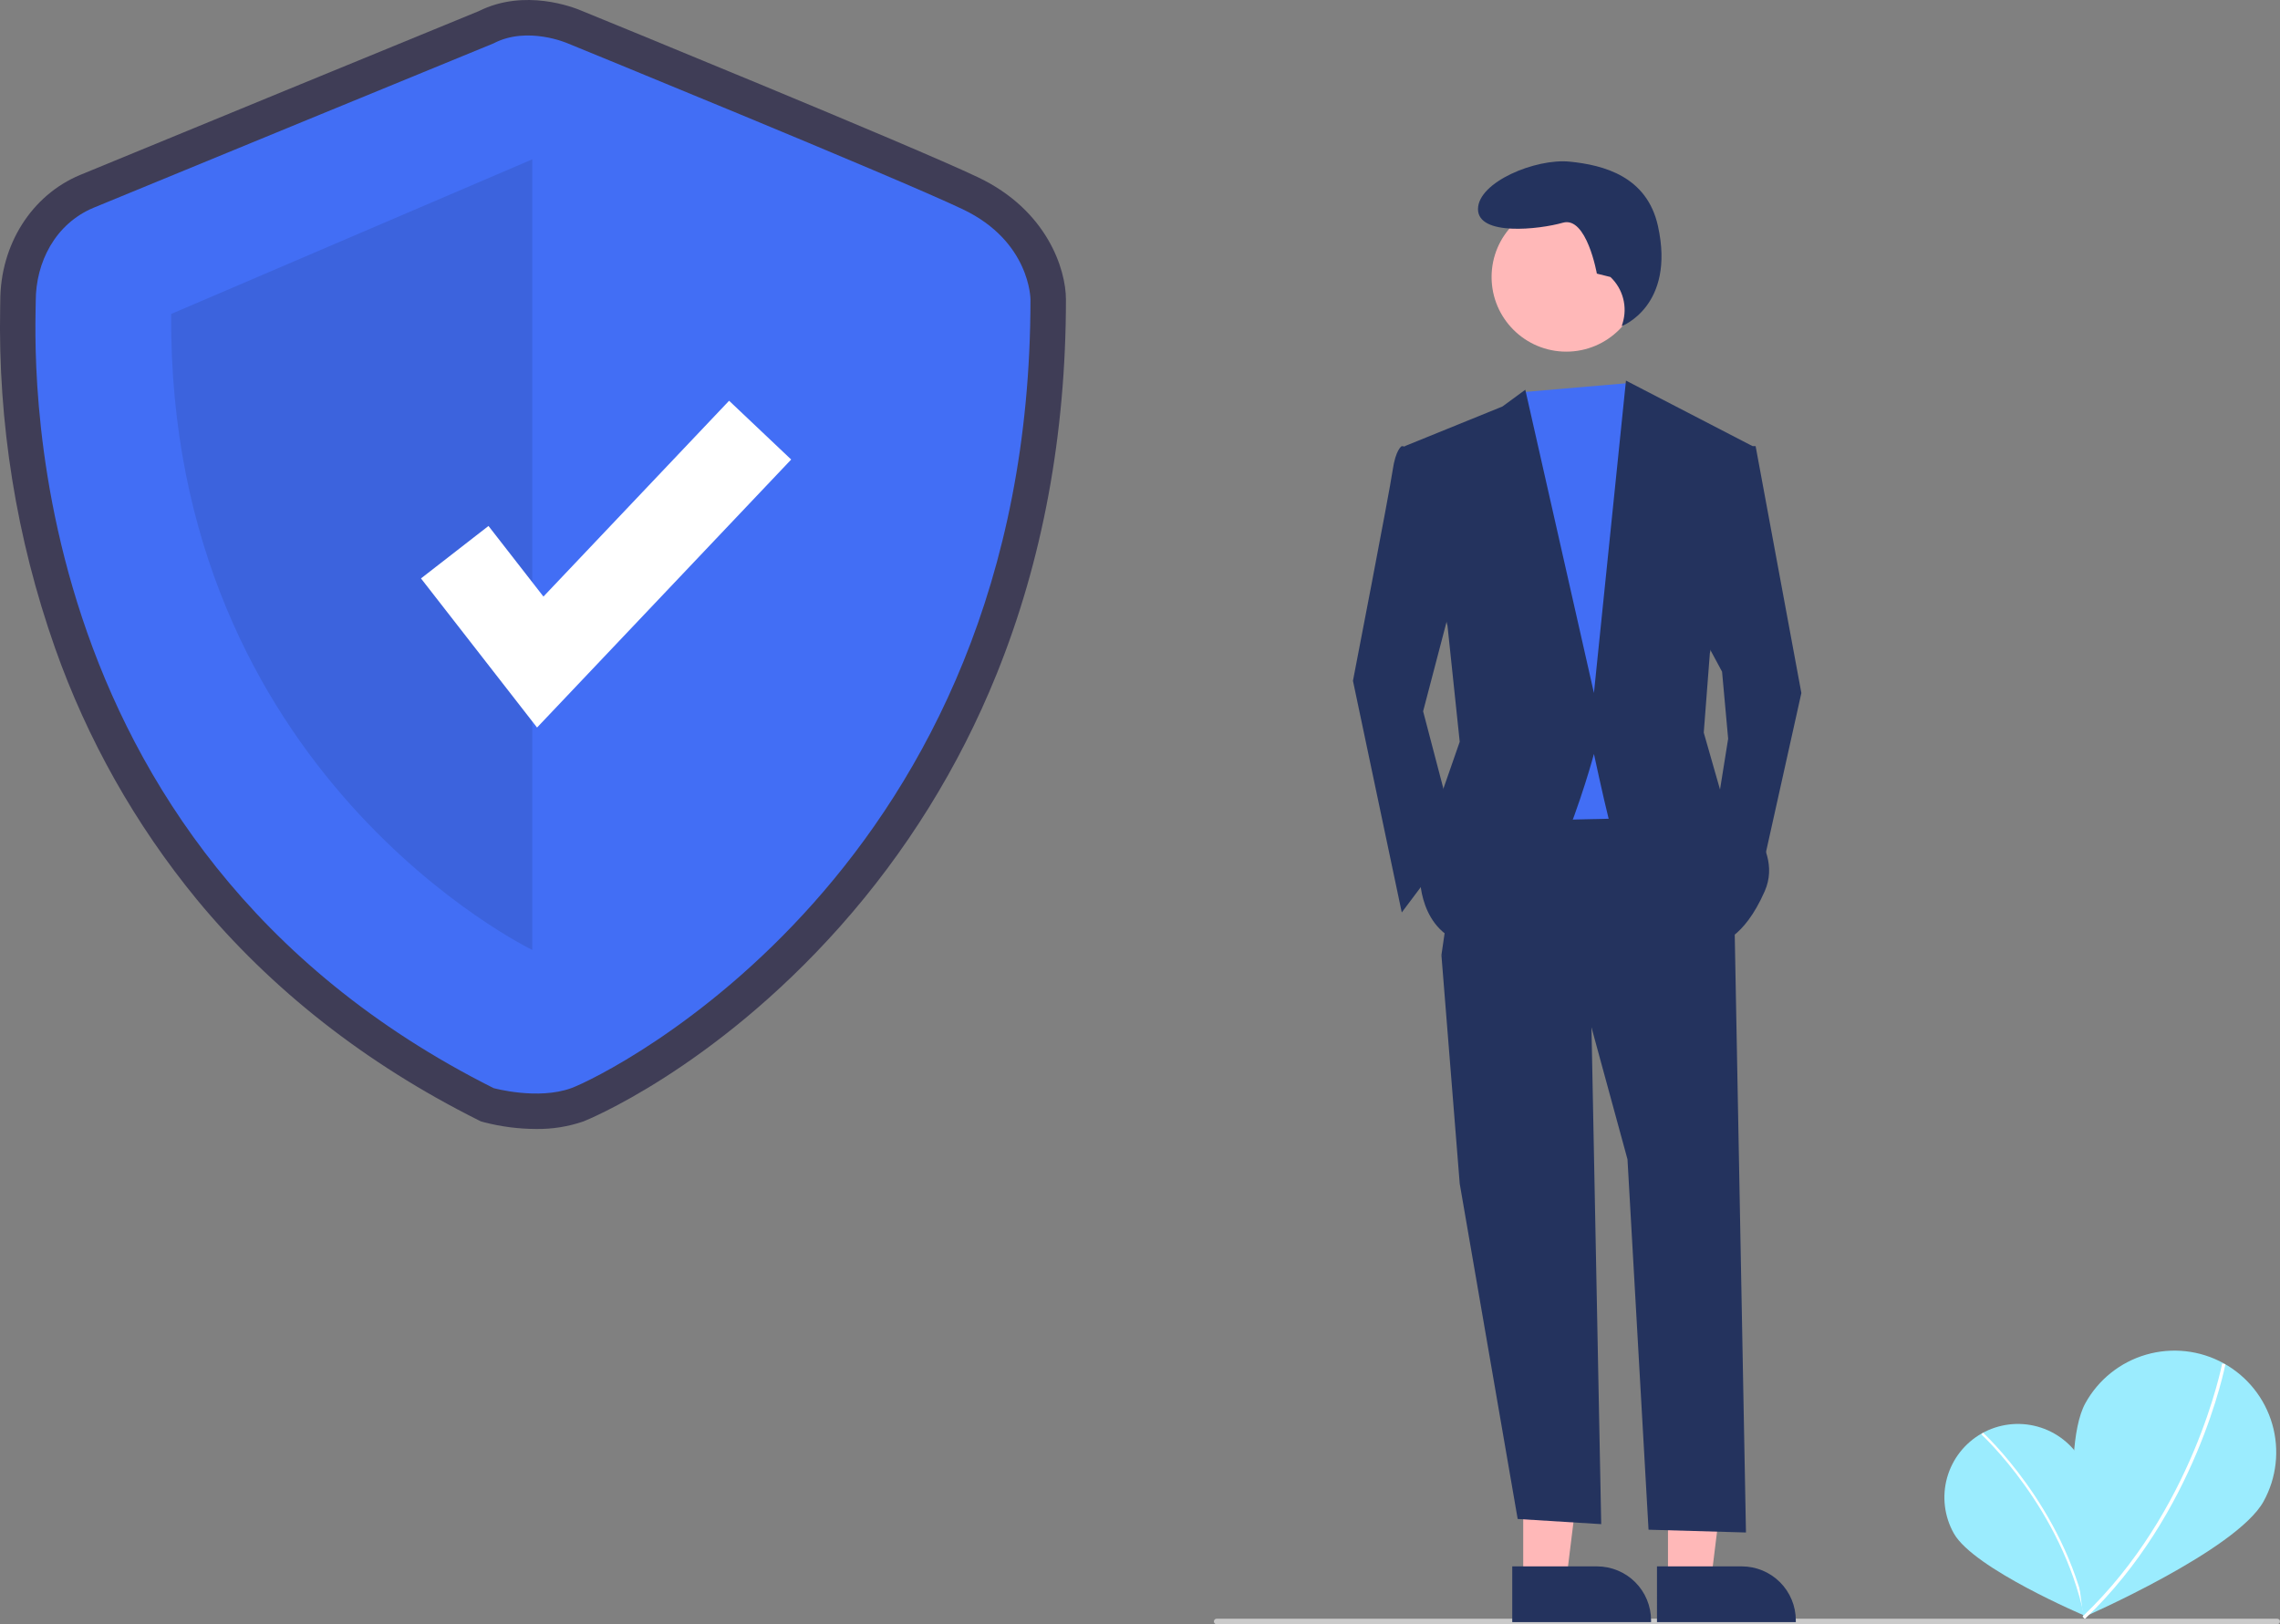 <svg xmlns="http://www.w3.org/2000/svg" width="647" height="461" viewBox="0 0 647 461" fill="none"><rect x="0" y="0" width="647" height="461" fill="#808080" stroke="none"/><g clip-path="url(#clip0_402_7114)"><path d="M590.782 414.71C596.457 424.734 591.645 458.588 591.645 458.588C591.645 458.588 560.134 445.259 554.461 435.24C551.743 430.427 551.048 424.732 552.529 419.408C554.01 414.083 557.546 409.564 562.359 406.843C567.173 404.122 572.87 403.423 578.2 404.898C583.53 406.373 588.055 409.902 590.782 414.71Z" fill="#9BECFE"></path><path d="M592.102 458.545L591.433 458.686C584.985 428.075 562.47 407.316 562.243 407.11L562.703 406.605C562.932 406.812 585.608 427.711 592.102 458.545Z" fill="white"></path><path d="M642.341 426.124C634.641 440.082 591.228 458.992 591.228 458.992C591.228 458.992 584.071 412.211 591.767 398.256C595.465 391.554 601.676 386.595 609.033 384.469C616.39 382.343 624.291 383.224 630.997 386.92C637.704 390.615 642.667 396.822 644.794 404.174C646.922 411.526 646.039 419.422 642.341 426.124Z" fill="#9BECFE"></path><path d="M591.612 459.498L590.96 458.812C622.375 428.999 630.507 387.417 630.585 387L631.516 387.175C631.437 387.594 623.255 429.468 591.612 459.498Z" fill="white"></path><path d="M152.111 320.426C147.143 320.409 142.196 319.77 137.387 318.523L136.44 318.26L135.56 317.82C103.772 301.893 76.955 280.856 55.852 255.292C38.383 234.007 24.764 209.839 15.606 183.876C4.655 152.793 -0.614 119.994 0.052 87.047C0.065 86.356 0.077 85.822 0.077 85.454C0.077 69.438 8.973 55.385 22.74 49.652C33.278 45.265 128.949 5.995 135.862 3.158C148.88 -3.361 162.768 2.08 164.991 3.032C169.976 5.068 258.419 41.218 277.531 50.313C297.228 59.686 302.484 76.525 302.484 84.996C302.484 123.351 295.837 159.197 282.727 191.537C272.139 217.715 257.134 241.882 238.363 262.985C202.148 303.713 165.923 318.151 165.573 318.278C161.244 319.767 156.689 320.493 152.111 320.426ZM143.592 299.338C146.733 300.042 153.964 301.098 158.676 299.379C164.663 297.198 194.983 281.486 223.316 249.623C262.462 205.6 282.325 150.259 282.354 85.138C282.284 83.819 281.346 74.409 268.877 68.475C250.135 59.556 158.206 21.992 157.28 21.614L157.026 21.506C155.099 20.699 148.968 19 144.742 21.213L143.895 21.608C142.871 22.028 41.314 63.711 30.483 68.221C22.906 71.376 20.207 79.191 20.207 85.454C20.207 85.911 20.195 86.577 20.178 87.437C19.312 131.996 29.631 241.64 143.592 299.338Z" fill="#3F3D56"></path><path d="M140.072 12.303C140.072 12.303 37.592 54.365 26.612 58.937C15.632 63.508 10.142 74.481 10.142 85.454C10.142 96.426 1.907 239.603 140.072 308.829C140.072 308.829 152.612 312.296 162.126 308.829C171.64 305.361 292.419 246.841 292.419 84.996C292.419 84.996 292.419 68.538 273.204 59.394C253.989 50.25 161.088 12.303 161.088 12.303C161.088 12.303 149.68 7.274 140.072 12.303Z" fill="#426EF5"></path><path opacity="0.1" d="M151.051 45.221V269.603C151.051 269.603 47.657 219.867 48.572 89.111L151.051 45.221Z" fill="black"></path><path d="M152.4 206.488L119.464 164.167L138.618 149.28L154.213 169.318L206.897 113.741L224.515 130.421L152.4 206.488Z" fill="white"></path><path d="M646.21 461H345.251C345.041 461 344.84 460.917 344.692 460.769C344.544 460.621 344.461 460.42 344.461 460.211C344.461 460.001 344.544 459.8 344.692 459.652C344.84 459.504 345.041 459.421 345.251 459.421H646.21C646.42 459.421 646.621 459.504 646.769 459.652C646.917 459.8 647 460.001 647 460.211C647 460.42 646.917 460.621 646.769 460.769C646.621 460.917 646.42 461 646.21 461Z" fill="#CACACA"></path><path d="M432.248 448.557L444.465 448.556L450.277 401.467L432.246 401.468L432.248 448.557Z" fill="#FFB8B8"></path><path d="M429.132 444.571L453.191 444.57H453.192C457.258 444.57 461.158 446.185 464.033 449.058C466.908 451.931 468.524 455.828 468.524 459.892V460.39L429.133 460.391L429.132 444.571Z" fill="#24335E"></path><path d="M473.325 448.557L485.541 448.556L491.353 401.467L473.322 401.468L473.325 448.557Z" fill="#FFB8B8"></path><path d="M470.208 444.571L494.267 444.57H494.268C498.334 444.57 502.234 446.185 505.109 449.058C507.985 451.931 509.6 455.828 509.6 459.892V460.39L470.209 460.391L470.208 444.571Z" fill="#24335E"></path><path d="M451.45 283.191L454.381 432.582L430.675 431.113L414.229 335.959L409.034 271.081L451.45 283.191Z" fill="#24335E"></path><path d="M492.134 258.105L495.456 434.95L467.809 434.161L461.837 329.039L451.45 290.977L409.034 271.081L415.959 223.504L478.284 222.639L492.134 258.105Z" fill="#24335E"></path><path d="M444.469 99.803C456.177 99.803 465.669 90.318 465.669 78.618C465.669 66.917 456.177 57.432 444.469 57.432C432.76 57.432 423.269 66.917 423.269 78.618C423.269 90.318 432.76 99.803 444.469 99.803Z" fill="#FFB8B8"></path><path d="M462.052 108.728L465.3 113.644L473.956 137.865L467.031 232.154L426.346 233.02L421.153 124.889L432.033 111.299L462.052 108.728Z" fill="#426EF5"></path><path d="M404.707 127.485L397.782 126.62C397.782 126.62 396.05 127.485 395.185 133.54C394.319 139.595 383.932 193.228 383.932 193.228L397.782 258.97L413.363 238.21L403.841 201.878L413.363 165.546L404.707 127.485Z" fill="#24335E"></path><path d="M493 126.62H498.194L511.178 196.687L499.059 251.185L486.94 231.289L490.402 209.663L488.672 190.633L482.612 179.387L493 126.62Z" fill="#24335E"></path><path d="M456.996 78.618L453.141 77.655C453.141 77.655 450.251 61.284 443.505 63.21C436.76 65.136 419.414 67.062 419.414 59.358C419.414 51.654 435.796 44.913 445.432 45.876C455.069 46.839 467.376 50.034 470.487 64.173C475.474 86.838 460.197 92.564 460.197 92.564L460.451 91.738C461.157 89.447 461.208 87.004 460.597 84.685C459.987 82.367 458.739 80.265 456.996 78.618Z" fill="#24335E"></path><path d="M398.646 126.62L426.347 115.374L432.839 110.616L452.315 196.688L461.404 108.021L497.328 126.62L485.209 185.442L483.478 207.933L488.672 226.099C488.672 226.099 506.85 239.075 500.79 252.915C494.731 266.756 487.806 267.621 487.806 267.621C487.806 267.621 458.375 239.94 456.643 233.019C454.912 226.099 452.315 213.988 452.315 213.988C452.315 213.988 437.6 269.351 420.287 268.486C402.975 267.621 402.975 249.455 402.975 249.455L407.303 230.424L414.228 210.528L410.765 177.657L398.646 126.62Z" fill="#24335E"></path></g><defs><clipPath id="clip0_402_7114"><rect width="647" height="461" fill="white"></rect></clipPath></defs></svg>